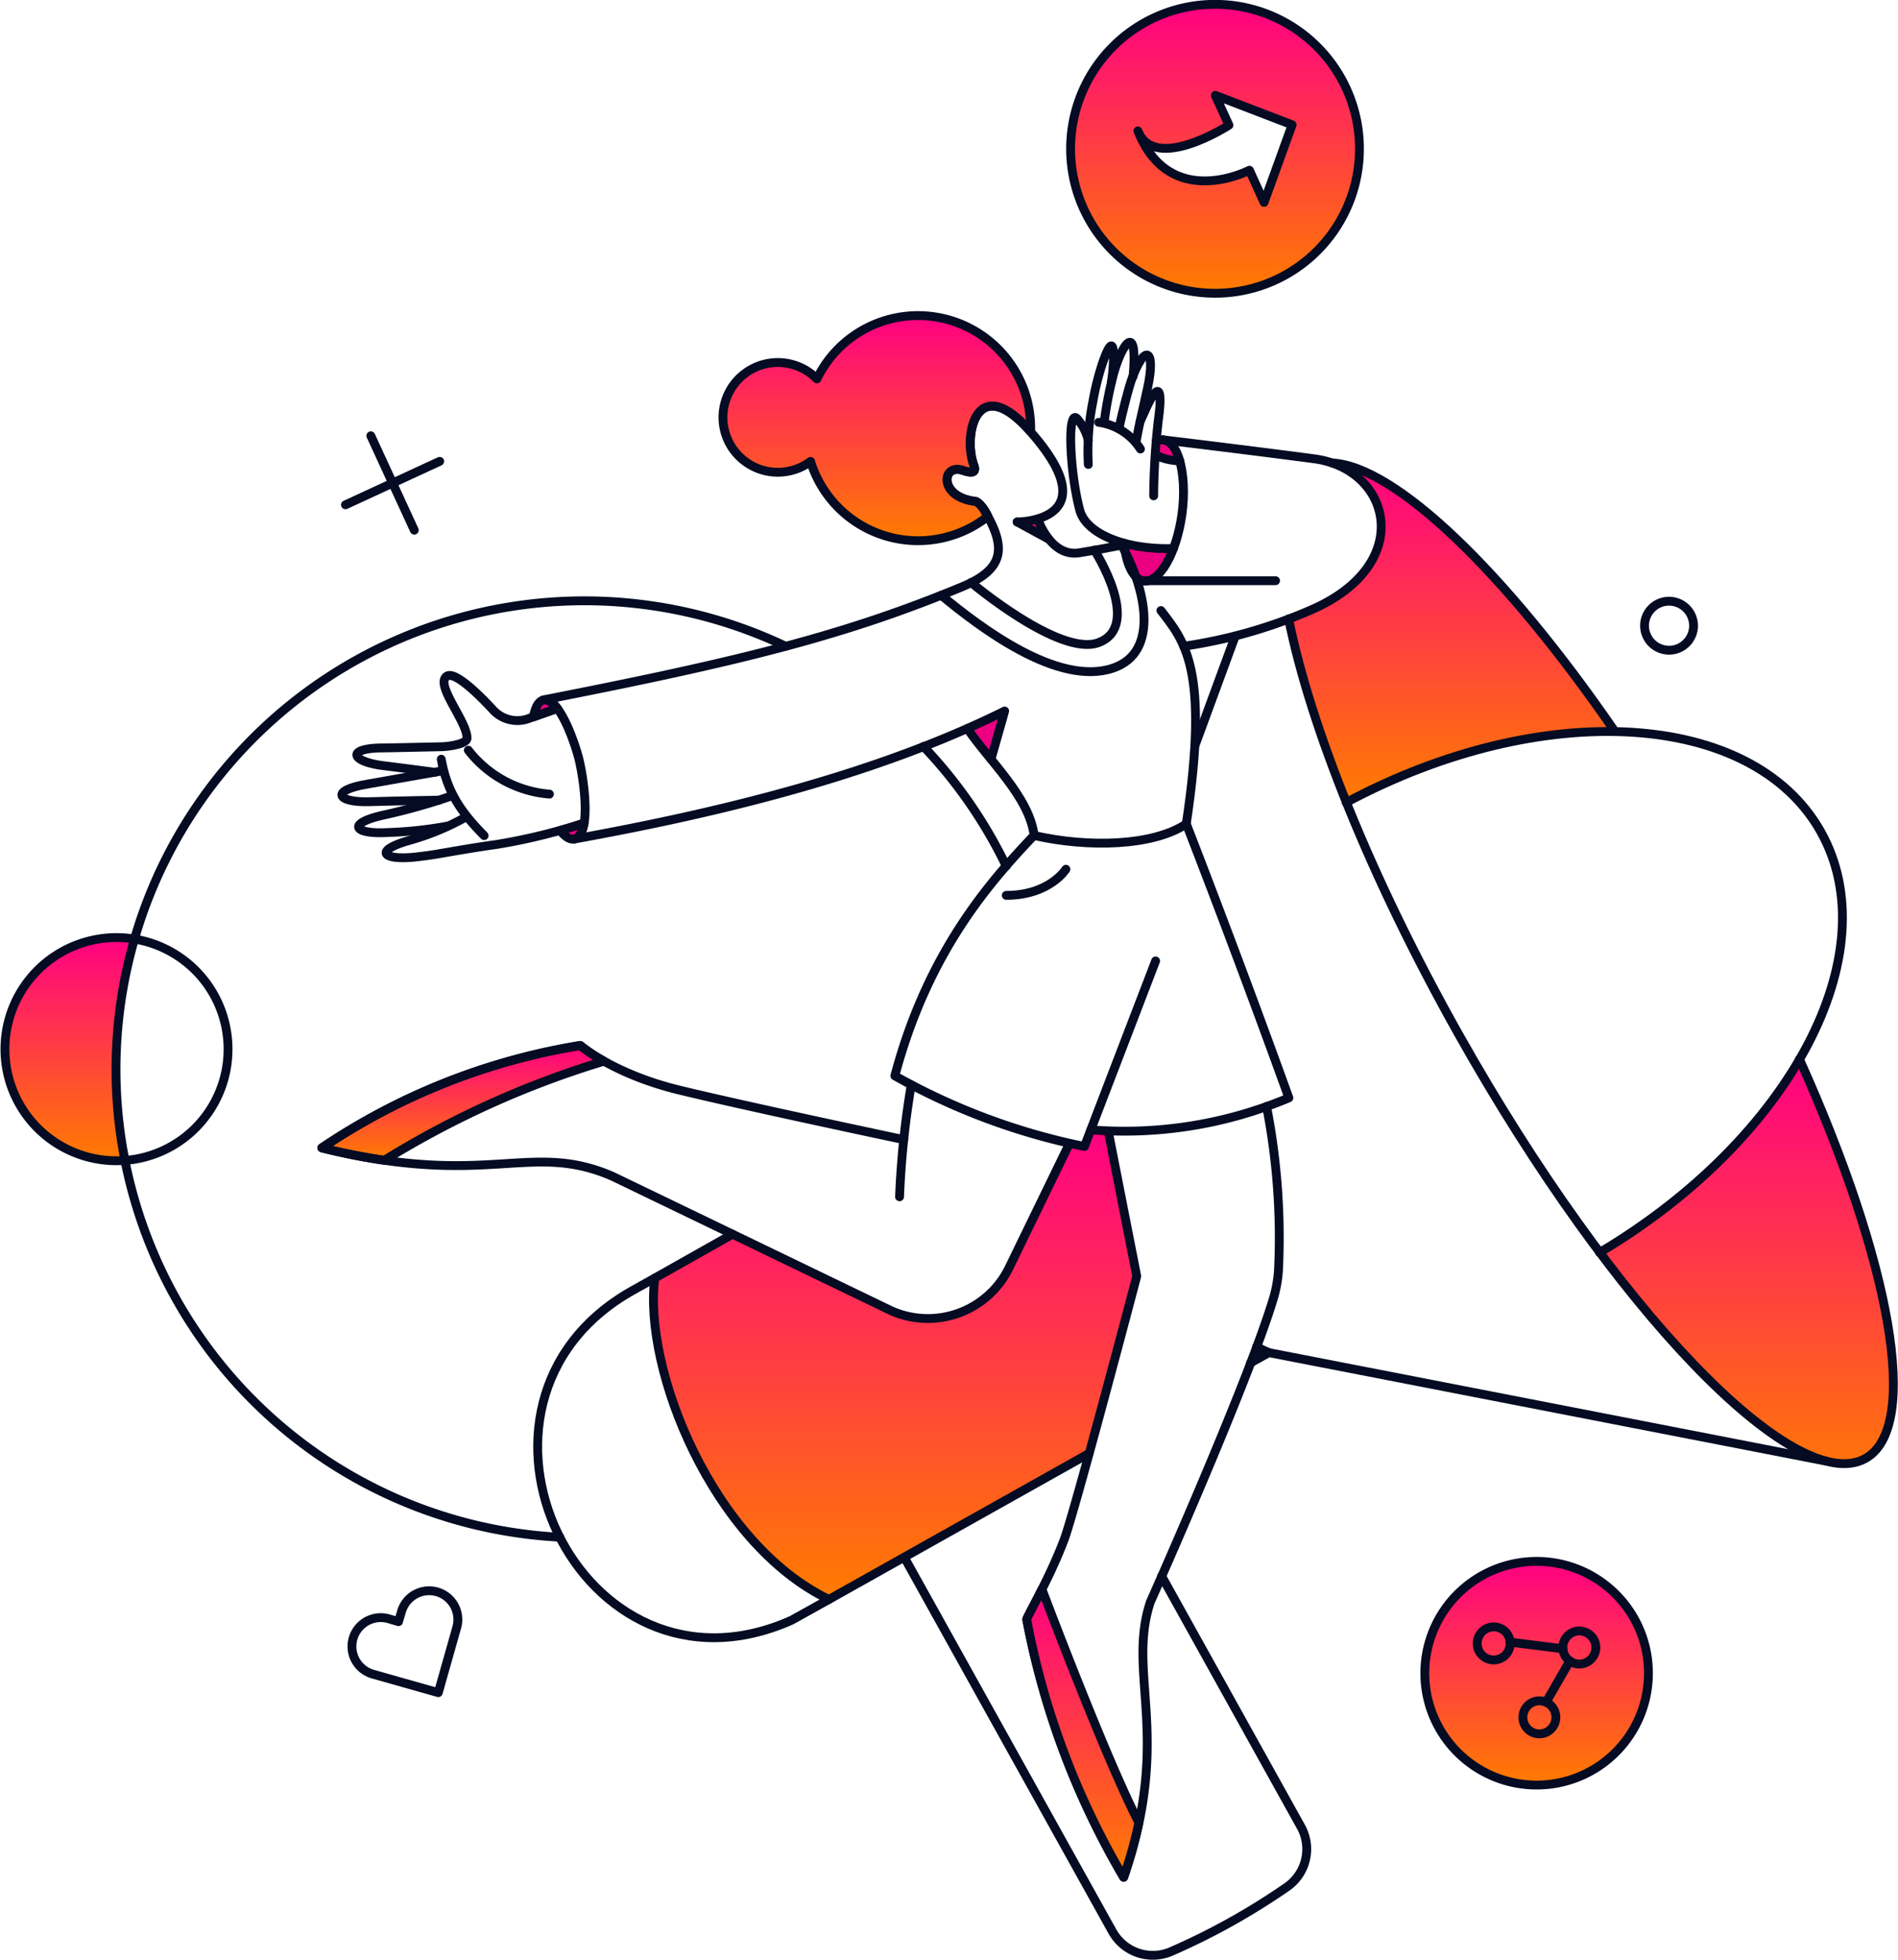 <svg xmlns="http://www.w3.org/2000/svg" xmlns:xlink="http://www.w3.org/1999/xlink" width="322.104" height="332.516" viewBox="0 0 322.104 332.516">
  <defs>
    <linearGradient id="linear-gradient" x1="0.5" x2="0.5" y2="1" gradientUnits="objectBoundingBox">
      <stop offset="0" stop-color="#ff0083"/>
      <stop offset="1" stop-color="#ff7c00"/>
    </linearGradient>
  </defs>
  <g id="Group_26317" data-name="Group 26317" transform="translate(0.135 0.13)">
    <g id="Group_26256" data-name="Group 26256" transform="translate(0.589 0.626)">
      <path id="Path_17476" data-name="Path 17476" d="M204.373,220.3l-2.909-.3-1.1,2.813-2.543-.523L187.59,243.337a15.33,15.33,0,0,1-19.957,7.352l-26.976-13-13.205,7.447c-2.019,15.452,9.8,45.007,29.523,54.51l44.157-24.755c3.171-11.62,7.578-27.934,8.109-30.121-3.266-16.376-3.745-18.719-4.869-24.468" transform="translate(-17.021 -29.025)" fill="url(#linear-gradient)"/>
      <path id="Path_17477" data-name="Path 17477" d="M218.874,105.622c.828,8.205,5.5,8.606,8.371.923a27.683,27.683,0,0,1-8.371-.923" transform="translate(-28.84 -14.274)" fill="#ea0081"/>
      <path id="Path_17478" data-name="Path 17478" d="M225.119,85.713l-.165,2.221c.331.627,2.648,1.158,4.164,1.185-.688-2.4-2.073-4.225-4-3.406" transform="translate(-29.624 -11.681)" fill="#ea0081"/>
      <path id="Path_17479" data-name="Path 17479" d="M257.9,90.042c6.881,2.578,14.4,11.515,3.144,21.114a32.675,32.675,0,0,1-10.061,5.4,183.368,183.368,0,0,0,9.756,31.114c15.548-8.31,31.636-12.282,45.573-12.02-18.954-27.577-37.821-45.538-48.412-45.608" transform="translate(-32.981 -12.265)" fill="url(#linear-gradient)"/>
      <path id="Path_17480" data-name="Path 17480" d="M244.562,262.212c-.331.9-.662,1.786-1.028,2.718l3.11-1.725c-.7-.3-1.394-.627-2.082-.993" transform="translate(-32.02 -34.468)" fill="#ea0081"/>
      <path id="Path_17481" data-name="Path 17481" d="M345.441,206.242c-6.986,12.02-18.736,23.727-33.927,32.734,8.214,10.958,33.3,41.636,45.146,34.981,9.46-5.331,4.268-33.326-11.219-67.715" transform="translate(-40.787 -27.25)" fill="url(#linear-gradient)"/>
      <path id="Path_17482" data-name="Path 17482" d="M103.813,139.086c1.357-.462,3.906-1.394,4.071-1.42-1.986-2.482-3.542-1.655-4.071,1.42" transform="translate(-14.002 -18.219)" fill="#ea0081"/>
      <path id="Path_17483" data-name="Path 17483" d="M173.852,61.352a19.074,19.074,0,0,0-17.177,10.74,9.309,9.309,0,1,0-1.075,14,19.087,19.087,0,0,0,30.1,9.32,7.8,7.8,0,0,0-1.258-1.916,1.958,1.958,0,0,0-.794-.627c-6.355-.7-5.859-6.489-2.185-5.261,1.754.592,2.185.226,1.916-.7-1.986-4.9.232-16.454,9.568-5.862a19.118,19.118,0,0,0-19.093-19.694" transform="translate(-18.764 -8.565)" fill="url(#linear-gradient)"/>
      <path id="Path_17484" data-name="Path 17484" d="M22.764,182.755a18.97,18.97,0,1,0-1.622,37.629,79.511,79.511,0,0,1,1.622-37.629" transform="translate(-0.705 -24.189)" fill="url(#linear-gradient)"/>
      <path id="Path_17485" data-name="Path 17485" d="M113.052,160.142c-1.258.427-2.613.862-4.071,1.254,1.953,2.421,3.509,1.76,4.071-1.254" transform="translate(-14.668 -21.305)" fill="#ea0081"/>
      <path id="Path_17486" data-name="Path 17486" d="M73.182,223a156.939,156.939,0,0,1,37.268-16.811,27.914,27.914,0,0,1-4.038-2.683,110.032,110.032,0,0,0-43.857,17.377A100.291,100.291,0,0,0,73.182,223" transform="translate(-8.681 -26.897)" fill="url(#linear-gradient)"/>
      <path id="Path_17487" data-name="Path 17487" d="M202.492,309.442c-1.455,2.918-2.613,4.965-2.578,5.13A135.124,135.124,0,0,0,216.359,358.3a77.308,77.308,0,0,0,2.587-9.268c-4.773-9.207-13.31-31.279-16.454-39.589" transform="translate(-26.395 -40.559)" fill="#ea0081"/>
      <path id="Path_17488" data-name="Path 17488" d="M194.68,138.342l-2.284,8.205c-1.489-1.82-2.946-3.571-4.038-5.226,2.118-.967,4.237-1.96,6.322-2.979" transform="translate(-24.905 -18.494)" fill="#ea0081"/>
      <path id="Path_17489" data-name="Path 17489" d="M198.047,101.452l5.4,2.944a15.9,15.9,0,0,1-1.881-3.414,11.433,11.433,0,0,1-3.516.47" transform="translate(-26.154 -13.676)" fill="#ea0081"/>
      <path id="Path_17490" data-name="Path 17490" d="M240.493,48.572a24.489,24.489,0,1,0-14.224.253,24.494,24.494,0,0,0,14.224-.253M235.336,21.23l-2.317-5.061,13.039,5-4.765,13.17-2.482-5.461s-13.5,7.055-18.928-6.681c2.84,7.212,15.452-.967,15.452-.967" transform="translate(-27.498 -0.75)" fill-rule="evenodd" fill="url(#linear-gradient)"/>
      <path id="Path_17491" data-name="Path 17491" d="M315.428,322.975a18.974,18.974,0,1,1-5.557-13.405,18.914,18.914,0,0,1,5.557,13.405" transform="translate(-36.4 -39.858)" fill="url(#linear-gradient)"/>
      <path id="Path_17492" data-name="Path 17492" d="M173.852,61.352a19.074,19.074,0,0,0-17.177,10.74,9.309,9.309,0,1,0-1.075,14,19.087,19.087,0,0,0,30.1,9.32,7.8,7.8,0,0,0-1.258-1.916,1.958,1.958,0,0,0-.794-.627c-6.355-.7-5.859-6.489-2.185-5.261,1.754.592,2.185.226,1.916-.7-1.986-4.9.232-16.454,9.568-5.862a19.118,19.118,0,0,0-19.093-19.694Z" transform="translate(-18.764 -8.565)" fill="none" stroke="#040b22" stroke-linejoin="round" stroke-width="1.5"/>
      <path id="Path_17493" data-name="Path 17493" d="M246.795,263.2q-1.045-.444-2.091-.993" transform="translate(-32.171 -34.468)" fill="none" stroke="#040b22" stroke-linecap="round" stroke-linejoin="round" stroke-width="1.5"/>
      <path id="Path_17494" data-name="Path 17494" d="M201.093,277.493,156.97,302.248c-19.727-9.5-31.575-39.057-29.556-54.518l13.2-7.447" transform="translate(-17.017 -31.64)" fill="none" stroke="#040b22" stroke-linecap="round" stroke-linejoin="round" stroke-width="1.5"/>
      <path id="Path_17495" data-name="Path 17495" d="M179.809,145.292a79.459,79.459,0,0,1,14.034,20.287" transform="translate(-23.802 -19.39)" fill="none" stroke="#040b22" stroke-linecap="round" stroke-linejoin="round" stroke-width="1.5"/>
      <path id="Path_17496" data-name="Path 17496" d="M97.792,275.781a79.49,79.49,0,1,1,38.326-151.16" transform="translate(-3.513 -15.73)" fill="none" stroke="#040b22" stroke-linecap="round" stroke-linejoin="round" stroke-width="1.5"/>
      <path id="Path_17497" data-name="Path 17497" d="M219.74,306.423l23.631,42.507a7.813,7.813,0,0,1-2.378,10.226,115.518,115.518,0,0,1-19.668,10.958,7.837,7.837,0,0,1-9.93-3.38l-35.317-63.481" transform="translate(-23.321 -39.76)" fill="none" stroke="#040b22" stroke-linecap="round" stroke-linejoin="round" stroke-width="1.5"/>
      <path id="Path_17498" data-name="Path 17498" d="M259.374,90.052c10.688.5,29.328,18.4,48.029,45.564" transform="translate(-34.063 -12.266)" fill="none" stroke="#040b22" stroke-linecap="round" stroke-linejoin="round" stroke-width="1.5"/>
      <path id="Path_17499" data-name="Path 17499" d="M337.63,195.142c15.487,34.389,20.644,62.419,11.219,67.723-11.986,6.742-42.855-25.426-68.978-71.826-15.06-26.75-25.26-52.393-28.927-70.6" transform="translate(-32.976 -16.185)" fill="none" stroke="#040b22" stroke-linecap="round" stroke-linejoin="round" stroke-width="1.5"/>
      <path id="Path_17500" data-name="Path 17500" d="M262.154,154.409c33.2-17.734,68.9-15.714,80.528,4.939s-5.13,52.193-37.533,71.425" transform="translate(-34.421 -19.013)" fill="none" stroke="#040b22" stroke-linecap="round" stroke-linejoin="round" stroke-width="1.5"/>
      <path id="Path_17501" data-name="Path 17501" d="M341.2,281.757l-94.56-18.405-3.11,1.725" transform="translate(-32.02 -34.615)" fill="none" stroke="#040b22" stroke-linecap="round" stroke-linejoin="round" stroke-width="1.5"/>
      <path id="Path_17502" data-name="Path 17502" d="M154.061,303.35l-6.355,3.536c-35.779,15.957-61.032-36.767-27-55.93l3.806-2.125" transform="translate(-14.107 -32.743)" fill="none" stroke="#040b22" stroke-linecap="round" stroke-linejoin="round" stroke-width="1.5"/>
      <line id="Line_59" data-name="Line 59" x1="6.855" y2="18.64" transform="translate(202.046 107.166)" fill="none" stroke="#040b22" stroke-linecap="round" stroke-linejoin="round" stroke-width="1.5"/>
      <path id="Path_17503" data-name="Path 17503" d="M202.074,100.982s2.151,6.5,7.021,5.731c2.613-.418,5.165-.9,7.674-1.394" transform="translate(-26.673 -13.676)" fill="none" stroke="#040b22" stroke-linecap="round" stroke-linejoin="round" stroke-width="1.5"/>
      <path id="Path_17504" data-name="Path 17504" d="M189.08,112.528s15.064,12.708,21.649,10.191c7.543-2.874-.732-15.687-.732-15.687" transform="translate(-24.998 -14.456)" fill="none" stroke="#040b22" stroke-linecap="round" stroke-linejoin="round" stroke-width="1.5"/>
      <path id="Path_17505" data-name="Path 17505" d="M183.266,114.573c6.653,5.5,19.762,15.452,29.065,12.377,8.231-2.718,5.488-13.832,1.516-20.949" transform="translate(-24.248 -14.323)" fill="none" stroke="#040b22" stroke-linecap="round" stroke-linejoin="round" stroke-width="1.5"/>
      <path id="Path_17506" data-name="Path 17506" d="M103.813,139.086c1.357-.462,3.906-1.394,4.071-1.42C105.9,135.184,104.343,136.011,103.813,139.086Z" transform="translate(-14.002 -18.219)" fill="none" stroke="#040b22" stroke-linecap="round" stroke-linejoin="round" stroke-width="1.5"/>
      <path id="Path_17507" data-name="Path 17507" d="M224.335,85.751c3.536-1.516,5.357,5.366,4.364,12.447-.923,6.585-3.806,11.646-6.481,11.289-1.759-.235-2.979-2.787-3.345-6.385" transform="translate(-28.84 -11.684)" fill="none" stroke="#040b22" stroke-linecap="round" stroke-linejoin="round" stroke-width="1.5"/>
      <path id="Path_17508" data-name="Path 17508" d="M226.5,85.562s13.762,1.646,25.591,3.205c13.2,1.742,17.369,18.057-.732,25.748a84.5,84.5,0,0,1-21.384,6.062" transform="translate(-29.824 -11.687)" fill="none" stroke="#040b22" stroke-linecap="round" stroke-linejoin="round" stroke-width="1.5"/>
      <line id="Line_60" data-name="Line 60" x2="22.368" transform="translate(193.379 97.768)" fill="none" stroke="#040b22" stroke-linecap="round" stroke-linejoin="round" stroke-width="1.5"/>
      <path id="Path_17509" data-name="Path 17509" d="M211.472,85.1a8.911,8.911,0,0,0-1.881-3.676c-1.733-1.873-1.3,9.007.427,15.5,1.054,3.972,7.648,6.751,15.888,6.515" transform="translate(-27.5 -11.126)" fill="none" stroke="#040b22" stroke-linecap="round" stroke-linejoin="round" stroke-width="1.5"/>
      <path id="Path_17510" data-name="Path 17510" d="M215.816,73.4c.427-2.482.993-10.574-1.594-2.944a45.711,45.711,0,0,0-1.55,6.289,42.218,42.218,0,0,0-.767,10.627" transform="translate(-27.933 -9.327)" fill="none" stroke="#040b22" stroke-linecap="round" stroke-linejoin="round" stroke-width="1.5"/>
      <path id="Path_17511" data-name="Path 17511" d="M225.024,88.292c.331.627,2.587,1.158,4.1,1.193" transform="translate(-29.633 -12.039)" fill="none" stroke="#040b22" stroke-linecap="round" stroke-linejoin="round" stroke-width="1.5"/>
      <path id="Path_17512" data-name="Path 17512" d="M221.984,81.261c.139-.3.993-2.151,1.1-2.413,2.09-4.468,2.752-3.214,2.012,2.117a120.017,120.017,0,0,0-.793,12.874" transform="translate(-29.241 -10.47)" fill="none" stroke="#040b22" stroke-linecap="round" stroke-linejoin="round" stroke-width="1.5"/>
      <path id="Path_17513" data-name="Path 17513" d="M217.884,81.54c.627-3.136,1.751-7.247,2.09-8.179,2.317-6.481,4.19-5.357,2.787,1.158-.8,3.711-1.489,6.428-1.916,8.911" transform="translate(-28.712 -9.555)" fill="none" stroke="#040b22" stroke-linecap="round" stroke-linejoin="round" stroke-width="1.5"/>
      <path id="Path_17514" data-name="Path 17514" d="M219.9,72.354c.923-10.13-2.23-4.974-3.51.357a65.11,65.11,0,0,0-1.394,7.421" transform="translate(-28.339 -9.237)" fill="none" stroke="#040b22" stroke-linecap="round" stroke-linejoin="round" stroke-width="1.5"/>
      <path id="Path_17515" data-name="Path 17515" d="M213.934,82.142a10.032,10.032,0,0,1,7.082,4.529" transform="translate(-28.203 -11.246)" fill="none" stroke="#040b22" stroke-linecap="round" stroke-linejoin="round" stroke-width="1.5"/>
      <path id="Path_17516" data-name="Path 17516" d="M82.6,147.88s-3.442-.47-8.738-1.132c-5.561-.7-6.355-3,.066-3.005.7,0,7.745-.157,9.831-.2,1.125-.026,4.329-.436,4.336-1.455.016-2.883-5.493-9.059-3.442-10.5,1.326-.923,5.3,2.935,7.909,5.758a5.592,5.592,0,0,0,5.958,1.429l4.866-1.725" transform="translate(-9.563 -17.605)" fill="none" stroke="#040b22" stroke-linecap="round" stroke-linejoin="round" stroke-width="1.5"/>
      <path id="Path_17517" data-name="Path 17517" d="M83.675,150s-12.114,2.151-12.909,2.282c-6.32,1.045-5.2,3.153.4,2.979C76.492,155.106,83.01,155,83.01,155" transform="translate(-9.187 -19.997)" fill="none" stroke="#040b22" stroke-linecap="round" stroke-linejoin="round" stroke-width="1.5"/>
      <path id="Path_17518" data-name="Path 17518" d="M85.452,154.942a102.176,102.176,0,0,1-11.552,3.24c-6.259,1.411-4.965,3.249.629,2.953a68.078,68.078,0,0,0,10.294-1.1" transform="translate(-9.608 -20.635)" fill="none" stroke="#040b22" stroke-linecap="round" stroke-linejoin="round" stroke-width="1.5"/>
      <path id="Path_17519" data-name="Path 17519" d="M88.758,158.942a43.1,43.1,0,0,1-9.6,4.007c-6.221,1.725-4.8,3.467.96,2.848,1.556-.174,2.911-.366,4.038-.566,3.275-.566,6.519-1.124,9.829-1.585a98.376,98.376,0,0,0,14.726-3.606" transform="translate(-10.299 -21.15)" fill="none" stroke="#040b22" stroke-linecap="round" stroke-linejoin="round" stroke-width="1.5"/>
      <path id="Path_17520" data-name="Path 17520" d="M85.84,147.762c.993,5.557,3.31,8.937,7.28,12.97" transform="translate(-11.684 -19.709)" fill="none" stroke="#040b22" stroke-linecap="round" stroke-linejoin="round" stroke-width="1.5"/>
      <path id="Path_17521" data-name="Path 17521" d="M91.121,146.012a19.386,19.386,0,0,0,13.762,7.447" transform="translate(-12.365 -19.483)" fill="none" stroke="#040b22" stroke-linecap="round" stroke-linejoin="round" stroke-width="1.5"/>
      <path id="Path_17522" data-name="Path 17522" d="M188.336,138.819c3.578,5.322,10.547,11.6,11.339,18.152,9.137,2.09,20.156,1.82,25.818-1.96,4.007-26.506-.4-31.1-4.3-36.209" transform="translate(-24.902 -15.974)" fill="none" stroke="#040b22" stroke-linecap="round" stroke-linejoin="round" stroke-width="1.5"/>
      <path id="Path_17523" data-name="Path 17523" d="M228.6,160.342s8.536,21.881,17.412,46.5a71.707,71.707,0,0,1-33.6,5.427" transform="translate(-28.007 -21.331)" fill="none" stroke="#040b22" stroke-linecap="round" stroke-linejoin="round" stroke-width="1.5"/>
      <path id="Path_17524" data-name="Path 17524" d="M218.472,183.9l-12.081,31.479a110.442,110.442,0,0,1-32.17-11.986c5.592-21.018,16.085-32.864,23.634-40.808" transform="translate(-23.081 -21.62)" fill="none" stroke="#040b22" stroke-linecap="round" stroke-linejoin="round" stroke-width="1.5"/>
      <path id="Path_17525" data-name="Path 17525" d="M177.123,211.182a149.266,149.266,0,0,0-1.986,19" transform="translate(-23.2 -27.887)" fill="none" stroke="#040b22" stroke-linecap="round" stroke-linejoin="round" stroke-width="1.5"/>
      <path id="Path_17526" data-name="Path 17526" d="M161.353,219.5s-27.142-5.731-38.228-8.44-16.649-7.517-16.649-7.517a110.029,110.029,0,0,0-43.855,17.377c28.331,6.951,35.249-1.289,49.283,4.8l47.364,22.839a15.33,15.33,0,0,0,19.957-7.352l10.23-21.044" transform="translate(-8.69 -26.902)" fill="none" stroke="#040b22" stroke-linecap="round" stroke-linejoin="round" stroke-width="1.5"/>
      <path id="Path_17527" data-name="Path 17527" d="M240.618,215.4a115.949,115.949,0,0,1,2.021,27.769,21.531,21.531,0,0,1-.862,4.8c-4.355,14.5-20.879,51.5-20.879,51.5-4.076,12.212,3.737,22.8-4.529,46.705a138.9,138.9,0,0,1-16.454-43.726c-.052-.287,3.867-6.968,6.35-13.545,1.725-4.547,12.081-43.735,12.317-44.711l-4.826-24.528" transform="translate(-26.395 -28.431)" fill="none" stroke="#040b22" stroke-linecap="round" stroke-linejoin="round" stroke-width="1.5"/>
      <path id="Path_17528" data-name="Path 17528" d="M82.868,309.915a4.89,4.89,0,0,0-6.024,3.38l-.5,1.681-1.688-.5a4.886,4.886,0,1,0-2.648,9.407L83.1,327.022l3.136-11.08a4.889,4.889,0,0,0-3.367-6.028Z" transform="translate(-9.441 -40.596)" fill="none" stroke="#040b22" stroke-linecap="round" stroke-linejoin="round" stroke-width="1.5"/>
      <path id="Path_17529" data-name="Path 17529" d="M326.974,124.439a4.112,4.112,0,0,1-2.256.854,4.2,4.2,0,0,1-2.352-.549,4.066,4.066,0,0,1-1.646-1.76,4.133,4.133,0,0,1,.592-4.573,4.142,4.142,0,0,1,4.46-1.2,4.075,4.075,0,0,1,1.96,1.4,4,4,0,0,1,.723,1.455,4.066,4.066,0,0,1,.113,1.62,4.163,4.163,0,0,1-.523,1.533A4.1,4.1,0,0,1,326.974,124.439Z" transform="translate(-41.918 -15.741)" fill="none" stroke="#040b22" stroke-linecap="round" stroke-linejoin="round" stroke-width="1.5"/>
      <path id="Path_17530" data-name="Path 17530" d="M20.817,182.537a18.931,18.931,0,1,0,12.69,5.888A18.978,18.978,0,0,0,20.817,182.537Z" transform="translate(-0.711 -24.189)" fill="none" stroke="#040b22" stroke-linecap="round" stroke-linejoin="round" stroke-width="1.5"/>
      <path id="Path_17531" data-name="Path 17531" d="M113.059,160.212c-1.258.427-2.613.862-4.071,1.254C110.941,163.888,112.5,163.226,113.059,160.212Z" transform="translate(-14.669 -21.314)" fill="none" stroke="#040b22" stroke-linecap="round" stroke-linejoin="round" stroke-width="1.5"/>
      <line id="Line_61" data-name="Line 61" x2="5.361" y2="2.918" transform="translate(171.894 87.803)" fill="none" stroke="#040b22" stroke-linecap="round" stroke-linejoin="round" stroke-width="1.5"/>
      <path id="Path_17532" data-name="Path 17532" d="M186.141,98.642s15.753.035,2.286-15.287c-9.135-10.426-11.455.436-9.69,5.5.408,1.167.214,1.742-1.8,1.054-3.674-1.219-4.171,4.573,2.185,5.261a3.762,3.762,0,0,1,1.258,1.158c4.007,6.559,3.74,10.261-3.575,13.31-19.726,8.17-37.07,12.543-71.094,19.2,2.676-.61,5.381,7.325,6.061,10.034.765,3.049,2.265,12.8-.765,13.562,24.361-4.4,51.1-10.853,73.014-21.715l-2.319,8.179" transform="translate(-14.247 -10.84)" fill="none" stroke="#040b22" stroke-linecap="round" stroke-linejoin="round" stroke-width="1.5"/>
      <path id="Path_17533" data-name="Path 17533" d="M206.054,169.192s-2.787,4.434-10.128,4.434" transform="translate(-25.881 -22.472)" fill="none" stroke="#040b22" stroke-linecap="round" stroke-linejoin="round" stroke-width="1.5"/>
      <line id="Line_62" data-name="Line 62" x2="7.381" y2="16.018" transform="translate(62.206 73.178)" fill="none" stroke="#040b22" stroke-linecap="round" stroke-linejoin="round" stroke-width="1.5"/>
      <line id="Line_63" data-name="Line 63" x1="15.987" y2="7.378" transform="translate(57.904 77.516)" fill="none" stroke="#040b22" stroke-linecap="round" stroke-linejoin="round" stroke-width="1.5"/>
      <path id="Path_17534" data-name="Path 17534" d="M234.709,18.452l2.317,5.061s-12.613,8.179-15.452.967C227,38.216,240.5,31.16,240.5,31.16l2.482,5.461,4.765-13.17Z" transform="translate(-29.188 -3.033)" fill="none" stroke="#040b22" stroke-linecap="round" stroke-linejoin="round" stroke-width="1.5"/>
      <path id="Path_17535" data-name="Path 17535" d="M252.182,40.463a24.51,24.51,0,1,1,4.364-8.51A24.494,24.494,0,0,1,252.182,40.463Z" transform="translate(-27.498 -0.75)" fill="none" stroke="#040b22" stroke-linecap="round" stroke-linejoin="round" stroke-width="1.5"/>
      <path id="Path_17536" data-name="Path 17536" d="M299.16,331.181a2.809,2.809,0,0,1,2.718,1.524,2.835,2.835,0,0,1,.279,1.6,2.806,2.806,0,0,1-3.658,2.334,2.808,2.808,0,0,1,.662-5.461Z" transform="translate(-38.859 -43.361)" fill="none" stroke="#040b22" stroke-linecap="round" stroke-linejoin="round" stroke-width="1.5"/>
      <path id="Path_17537" data-name="Path 17537" d="M306.95,317.571a2.874,2.874,0,0,1,1.585.357,2.782,2.782,0,0,1,1.132,1.176,2.835,2.835,0,0,1,.279,1.6,2.784,2.784,0,0,1-.653,1.49,2.795,2.795,0,0,1-4.338-.1,2.816,2.816,0,0,1-.592-1.516,2.849,2.849,0,0,1,2.587-3.014Z" transform="translate(-39.864 -41.606)" fill="none" stroke="#040b22" stroke-linecap="round" stroke-linejoin="round" stroke-width="1.5"/>
      <path id="Path_17538" data-name="Path 17538" d="M290.27,316.781a2.794,2.794,0,0,1,1.585.348,2.712,2.712,0,0,1,1.124,1.176,2.768,2.768,0,0,1,.287,1.6,2.852,2.852,0,0,1-.653,1.49,2.8,2.8,0,0,1-4.338-.087,2.844,2.844,0,0,1-.592-1.524,2.875,2.875,0,0,1,.679-2.03A2.833,2.833,0,0,1,290.27,316.781Z" transform="translate(-37.713 -41.504)" fill="none" stroke="#040b22" stroke-linecap="round" stroke-linejoin="round" stroke-width="1.5"/>
      <line id="Line_64" data-name="Line 64" x2="8.972" y2="1.124" transform="translate(255.562 277.855)" fill="none" stroke="#040b22" stroke-linecap="round" stroke-linejoin="round" stroke-width="1.5"/>
      <line id="Line_65" data-name="Line 65" y1="7.012" x2="4.033" transform="translate(261.66 281.034)" fill="none" stroke="#040b22" stroke-linecap="round" stroke-linejoin="round" stroke-width="1.5"/>
      <path id="Path_17539" data-name="Path 17539" d="M315.428,322.975a18.974,18.974,0,1,1-5.557-13.405A18.914,18.914,0,0,1,315.428,322.975Z" transform="translate(-36.4 -39.858)" fill="none" stroke="#040b22" stroke-linecap="round" stroke-linejoin="round" stroke-width="1.5"/>
      <path id="Path_17540" data-name="Path 17540" d="M73.182,223a156.939,156.939,0,0,1,37.268-16.811,27.914,27.914,0,0,1-4.038-2.683,110.032,110.032,0,0,0-43.857,17.377A100.291,100.291,0,0,0,73.182,223Z" transform="translate(-8.681 -26.897)" fill="none" stroke="#040b22" stroke-linecap="round" stroke-linejoin="round" stroke-width="1.5"/>
      <path id="Path_17541" data-name="Path 17541" d="M202.492,309.442c-1.455,2.918-2.613,4.965-2.578,5.13A135.124,135.124,0,0,0,216.359,358.3a77.308,77.308,0,0,0,2.587-9.268C214.173,339.824,205.637,317.752,202.492,309.442Z" transform="translate(-26.395 -40.559)" stroke="#040b22" stroke-linecap="round" stroke-linejoin="round" stroke-width="1.5" fill="url(#linear-gradient)"/>
    </g>
  </g>
</svg>
